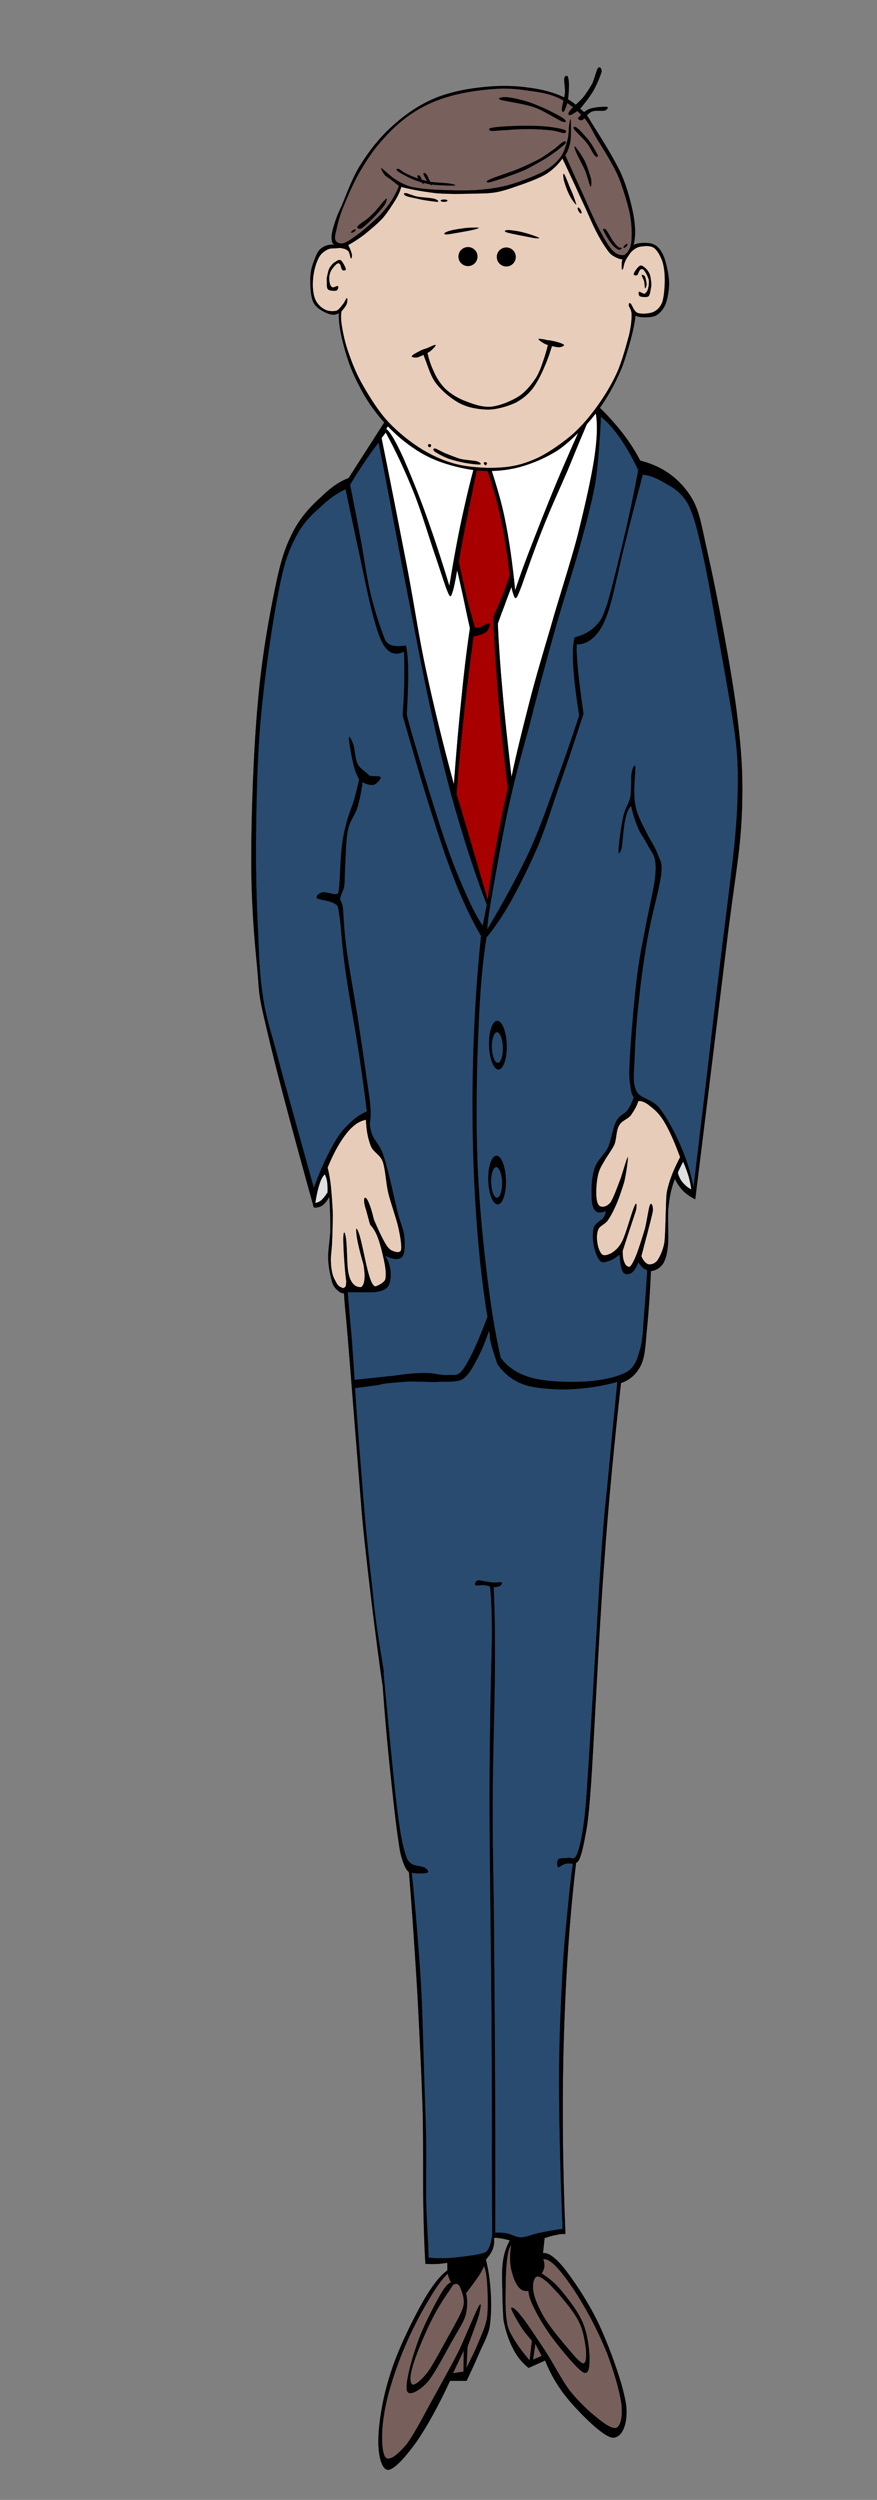 <?xml version="1.0" encoding="UTF-8" standalone="no"?>
<!-- Created with Inkscape (http://www.inkscape.org/) -->

<svg
   xmlns:dc="http://purl.org/dc/elements/1.1/"
   xmlns:cc="http://creativecommons.org/ns#"
   xmlns:rdf="http://www.w3.org/1999/02/22-rdf-syntax-ns#"
   xmlns:svg="http://www.w3.org/2000/svg"
   xmlns="http://www.w3.org/2000/svg"
   xmlns:sodipodi="http://sodipodi.sourceforge.net/DTD/sodipodi-0.dtd"
   xmlns:inkscape="http://www.inkscape.org/namespaces/inkscape"
   version="1.0"
   width="224.982"
   height="640.642"
   viewBox="0 0 224.982 640.642"
   id="Layer_1"
   xml:space="preserve"
   inkscape:version="0.48.4 r9939"
   sodipodi:docname="Tall_Man_in_Suit.svg"><rect x="0" y="0" width="224.982" height="640.642" fill="#808080" stroke="none"/><sodipodi:namedview
   pagecolor="#ffffff"
   bordercolor="#666666"
   borderopacity="1"
   objecttolerance="10"
   gridtolerance="10"
   guidetolerance="10"
   inkscape:pageopacity="0"
   inkscape:pageshadow="2"
   inkscape:window-width="1366"
   inkscape:window-height="693"
   id="namedview69"
   showgrid="false"
   inkscape:zoom="0.7367609"
   inkscape:cx="443.09442"
   inkscape:cy="494.19307"
   inkscape:window-x="-9"
   inkscape:window-y="-9"
   inkscape:window-maximized="1"
   inkscape:current-layer="Layer_1" /><defs
   id="defs132">
	
	
	
	
	
	
	
	
	
	
	
	
	
	
	
	
	
	
	
	
	
	
	
	
	
	
	
	
	
	
	
	
	
	
	
	
	
	
	
	
	
	
	
	
	
	
	
	
	
	
	
	
	
	
	
	
	
	
	
	
	
		
	
		
</defs>



<path
   inkscape:connector-curvature="0"
   id="path7"
   style="fill-rule:evenodd;stroke:#000000;stroke-width:0.029;stroke-miterlimit:10"
   d="m 107.646,93.375 c -2.097,3.599 -4.657,7.764 -7.681,12.658 -3.064,4.935 -6.552,10.231 -10.544,16.5 l 0,0 c -2.258,0.809 -4.435,2.305 -6.854,4.651 -2.5,2.224 -5.302,5.055 -7.399,9.1 -2.016,3.962 -3.185,7.399 -4.677,14.84 -1.532,7.481 -3.407,17.753 -4.375,29.4 -1.048,11.485 -1.653,27.863 -1.653,39.308 -0.02,11.323 0.746,20.463 1.512,28.065 0.645,7.36 0.141,6.147 2.601,16.459 2.419,10.393 6.371,25.114 11.935,45.091 l 0,0 c 0.766,0.04 1.492,-0.08 2.177,-0.526 0.685,-0.526 1.21,-1.213 1.794,-2.223 l 0,0 c 0.222,3.235 0.282,6.228 0.262,8.816 -0.141,2.588 -0.585,4.731 -0.544,6.875 0,1.982 0.484,4.125 0.827,5.5 0.282,1.294 0.665,1.86 1.23,2.467 0.564,0.485 1.069,1.078 1.996,1.078 0.168,3.146 0.488,5.59 0.672,7.914 0.608,6.805 1.254,15.651 3.831,47.562 0.834,10.322 3.998,35.912 5.436,45.276 l 0,0 c 0.444,6.308 0.988,12.576 1.633,18.966 0.665,6.39 1.552,14.882 2.197,19.25 0.585,4.206 0.685,4.651 1.23,6.309 0.484,1.537 1.008,2.548 1.653,3.033 l 0,0 c 0.887,10.473 1.532,20.746 2.177,31.139 0.544,10.434 1.109,21.635 1.371,30.775 0.181,8.937 0.02,16.299 0.141,22.85 0.101,6.39 0.282,11.606 0.544,15.65 l 0,0 c 1.25,0.04 2.379,0.04 3.306,0 0.948,-0.121 1.693,-0.163 2.318,-0.283 l 0,0 0,1.941 0,0 c -2.137,1.537 -4.395,4.61 -6.854,9.059 -2.5,4.57 -6.008,11.687 -7.802,17.591 -1.875,5.741 -2.883,11.93 -3.024,16.216 -0.141,4.125 0.665,7.967 2.339,8.25 1.673,0.081 4.657,-3.396 7.399,-7.157 2.681,-3.923 5.504,-8.937 8.629,-15.651 l 0,0 4.254,0 0,0 c 0.988,-2.143 2.016,-4.286 3.004,-6.592 0.927,-2.346 2.359,-4.569 2.883,-7.158 0.444,-2.871 0.484,-6.106 0.282,-9.057 -0.181,-2.912 -0.564,-5.662 -1.23,-8.25 l 0,0 0,0 c 0.847,-1.011 1.411,-1.779 1.774,-2.75 0.323,-1.011 0.444,-1.779 0.282,-2.75 l 0,0 c 0.343,-0.162 0.766,-0.162 1.492,0 0.665,0.04 1.532,0.283 2.601,0.566 l 0,0 0,0 c -0.847,1.496 -1.492,3.316 -1.774,5.459 -0.302,2.103 -0.222,4.489 -0.141,7.158 0,2.426 0.122,5.055 0.282,7.724 l 0,0 c 0.545,2.871 1.391,5.338 2.46,7.401 1.048,2.103 2.399,3.64 3.972,4.934 l 0,0 4.254,-1.9 0,0 c 1.512,3.842 3.65,7.36 6.572,10.717 2.883,3.316 8.266,8.734 10.705,9.057 2.379,0.121 3.951,-3.316 3.548,-7.967 -0.544,-4.812 -3.851,-13.952 -6.431,-19.775 -2.661,-5.985 -6.451,-11.647 -8.971,-14.963 -2.48,-3.235 -4.496,-4.812 -5.967,-4.57 l 0,0 0.403,-3.842 0,0 c 1.008,-0.364 1.996,-0.687 2.883,-0.809 0.867,-0.243 1.714,-0.283 2.46,-0.283 l 0,0 c -0.726,-17.875 -0.887,-34.334 -0.403,-50.308 0.484,-15.974 1.452,-30.694 3.145,-44.808 l 0,0 c 0.766,-0.203 1.351,-1.86 2.056,-5.298 0.585,-3.439 0.947,-3.439 1.794,-15.126 0.806,-12.051 1.975,-38.256 3.286,-55.524 1.229,-17.308 2.762,-32.553 4.375,-46.991 l 0,0 c 2.359,-0.809 4.072,-2.346 5.221,-4.772 1.089,-2.506 1.068,-5.662 1.492,-9.624 0.403,-4.045 0.726,-8.695 0.968,-14.275 l 0,0 c 1.391,-0.203 2.359,-0.85 3.145,-1.942 0.685,-1.294 1.028,-2.467 1.25,-4.934 0.201,-2.549 -0.202,-6.794 0.121,-9.625 0.302,-2.831 0.827,-5.217 1.653,-7.158 l 0,0 c 0.483,1.092 1.169,2.103 2.056,3.033 0.847,0.89 1.895,1.577 3.145,2.223 l 0,0 c 3.407,-27.661 6.048,-49.013 8.084,-65.634 1.996,-16.5 3.407,-22.727 3.851,-32.716 0.403,-10.07 0.02,-16.176 -1.371,-27.216 -1.492,-11.242 -5.04,-29.643 -7.137,-38.984 -2.116,-9.301 -2.298,-12.415 -5.201,-16.5 -2.984,-4.165 -6.996,-6.915 -12.338,-8.25 l 0,0 c -2.158,-4.165 -4.919,-7.845 -8.366,-11.525 -3.488,-3.68 -7.52,-7.078 -12.318,-10.191 l 0,0 c -11.956,-0.974 -23.931,-1.946 -35.906,-2.955 z"
   sodipodi:nodetypes="ccccccccccccccccccccccsccccccccccccccccccccccccccccccccccccccccccccccccccccccccccccscccccccccccccccccccccccccccccc" /><path
   inkscape:connector-curvature="0"
   id="path9"
   style="fill:#ffffff;fill-rule:evenodd;stroke:#000000;stroke-width:0.029;stroke-miterlimit:10"
   d="m 99.078,109.915 9.495,-15.084 34.857,2.346 8.085,7.077 0,0 c -1.996,3.923 -4.113,8.654 -6.572,14.356 -2.48,5.621 -5.806,13.952 -7.963,19.533 -2.137,5.419 -3.77,9.867 -4.818,13.183 l 0,0 c -0.706,-6.996 -1.532,-12.98 -2.701,-18.602 -1.149,-5.662 -3.145,-11.403 -4.113,-14.598 -1.008,-3.236 -1.633,-4.853 -1.875,-4.692 l 0,0 c -1.512,4.812 -2.984,10.354 -4.334,16.459 -1.431,6.187 -2.621,12.739 -3.871,20.261 l 0,0 c -1.915,-6.39 -3.871,-12.294 -5.867,-17.875 -2.036,-5.742 -4.556,-11.809 -6.229,-15.569 -1.775,-3.761 -3.065,-6.026 -4.093,-6.794 l 0,0 z" /><path
   inkscape:connector-curvature="0"
   id="path11"
   style="fill:#a80000;fill-rule:evenodd;stroke:#000000;stroke-width:0.029;stroke-miterlimit:10"
   d="m 123.25,116.264 c -1.633,7.481 -2.863,13.467 -3.77,18.117 -0.927,4.651 -1.512,7.764 -1.754,9.665 l 0,0 c 0.726,3.559 1.431,6.551 2.117,9.423 0.685,2.75 1.351,5.176 1.996,7.279 l 0,0 c 0.242,0.162 0.645,0.162 1.29,0 0.625,-0.162 2.117,-1.254 2.46,-0.93 0.222,0.121 -0.161,1.496 -0.827,2.103 -0.706,0.485 -1.774,0.93 -3.286,1.173 l 0,0 c -0.988,7.401 -1.875,14.356 -2.58,21.191 -0.746,6.834 -1.331,13.062 -1.754,19.29 l 0,0 c 0.564,1.779 1.452,4.812 2.822,9.423 1.351,4.529 3.044,10.312 5.161,17.672 l 0,0 c 0.504,-3.923 1.068,-8.088 1.996,-12.941 0.867,-4.812 1.895,-10.07 3.165,-15.772 l 0,0 c -0.948,-7.643 -1.734,-15.044 -2.359,-22.363 -0.625,-7.401 -1.089,-14.437 -1.391,-21.433 l 0,0 c 1.169,-2.629 2.076,-4.772 2.802,-6.592 0.706,-1.941 1.149,-3.154 1.412,-4.246 l 0,0 c -0.706,-6.43 -1.653,-12.293 -2.924,-17.43 -1.29,-5.217 -2.762,-9.706 -4.576,-13.628 l 0,0 z" /><path
   inkscape:connector-curvature="0"
   id="path13"
   style="fill:#ffffff;fill-rule:evenodd;stroke:#000000;stroke-width:0.029;stroke-miterlimit:10"
   d="m 98.957,110.845 -1.068,1.415 0,0 c 2.56,12.659 4.717,23.738 6.693,33.889 1.895,10.029 2.802,16.864 4.818,26.124 1.976,9.18 4.294,18.643 7.036,28.712 l 0,0 c 0.625,-8.412 1.29,-15.933 1.996,-22.566 0.665,-6.753 1.371,-12.415 2.117,-17.43 l 0,0 c -1.008,-4.489 -1.653,-7.886 -2.238,-10.353 -0.564,-2.507 -0.887,-4.004 -1.048,-4.489 l 0,0 c -0.504,3.033 -0.907,4.893 -1.29,5.904 -0.363,0.971 -0.484,1.092 -1.068,-0.243 -0.645,-1.456 -1.512,-4.287 -2.923,-8.492 -1.552,-4.366 -3.689,-11.768 -5.867,-17.186 -2.177,-5.42 -4.536,-10.516 -7.157,-15.287 l 0,0 z" /><path
   inkscape:connector-curvature="0"
   id="path15"
   style="fill:#ffffff;fill-rule:evenodd;stroke:#000000;stroke-width:0.029;stroke-miterlimit:10"
   d="m 151.998,105.184 0.806,0.485 0,0 c 0.503,2.63 0.464,6.349 -0.343,11.769 -0.827,5.379 -2.48,12.577 -4.334,20.018 -1.935,7.319 -4.899,16.256 -6.935,23.535 -2.076,7.037 -3.769,12.658 -5.402,19.047 -1.653,6.47 -3.206,12.577 -4.576,19.088 l 0,0 c -0.968,-8.492 -1.775,-15.731 -2.339,-22.363 -0.605,-6.632 -0.968,-12.172 -1.169,-16.944 l 0,0 c 0.564,-1.618 1.149,-3.195 1.754,-4.731 0.565,-1.658 1.15,-3.073 1.754,-4.691 l 0,0 c 0.121,0.768 0.282,1.335 0.483,1.86 0.161,0.485 0.343,1.173 0.706,0.971 0.302,-0.364 0.302,-0.243 1.411,-3.073 1.068,-3.033 3.286,-9.421 5.262,-14.356 1.955,-5.055 4.656,-10.919 6.471,-15.084 1.714,-4.165 3.023,-7.401 4.093,-9.867 1.109,-2.588 1.794,-4.529 2.358,-5.662 l 0,0 z" /><path
   inkscape:connector-curvature="0"
   id="path17"
   style="fill:#294b70;fill-rule:evenodd;stroke:#000000;stroke-width:0.029;stroke-miterlimit:10"
   d="m 97.083,113.433 c -1.431,1.86 -2.621,3.518 -3.871,5.419 -1.23,1.86 -2.339,3.518 -3.407,5.419 l 0,0 c 1.089,5.338 2.036,10.353 2.923,15.044 0.827,4.731 1.351,8.735 2.359,12.941 0.988,4.084 2.197,7.886 3.629,11.566 l 0,0 c 0.343,0.809 0.968,1.294 1.875,1.618 0.887,0.202 2.036,0.202 3.528,0 l 0,0 c 0.343,1.456 0.564,3.599 0.585,6.592 0.02,2.952 -0.101,6.592 -0.363,11.081 l 0,0 c 0.383,1.82 1.431,5.379 3.064,10.838 1.653,5.5 4.697,15.569 6.794,21.635 1.996,5.823 3.77,10.07 5.403,13.669 1.633,3.68 2.964,6.147 4.234,8.007 l 0,0 1.048,-5.419 0,0 c -2.661,-6.956 -5.101,-14.275 -7.399,-22.121 -2.339,-7.926 -4.193,-15.367 -6.33,-24.952 -2.238,-9.787 -4.455,-21.716 -6.572,-32.514 -2.177,-10.918 -4.838,-25.477 -6.109,-31.988 -1.271,-6.552 -1.734,-8.776 -1.391,-6.834 l 0,0 z" /><path
   inkscape:connector-curvature="0"
   id="path19"
   style="fill:#294b70;fill-rule:evenodd;stroke:#000000;stroke-width:0.029;stroke-miterlimit:10"
   d="m 153.874,106.599 c 1.734,1.254 3.387,3.114 5.04,5.419 1.653,2.386 3.205,5.015 4.818,8.494 l 0,0 c -0.887,4.852 -1.956,9.947 -3.286,15.772 -1.37,5.782 -3.407,14.355 -4.697,18.561 -1.331,3.923 -1.673,4.246 -3.044,5.662 -1.412,1.415 -3.145,2.305 -5.283,2.831 l 0,0 c -0.444,1.496 -0.564,3.923 -0.362,7.279 0.201,3.316 0.685,7.562 1.532,12.739 l 0,0 c -1.935,5.904 -3.972,11.728 -6.108,17.632 -2.158,5.864 -3.932,11.161 -6.795,17.43 -2.964,6.268 -6.471,12.658 -10.685,19.775 l 0,0 c -0.02,-1.254 0.423,-4.57 1.411,-10.11 1.028,-5.702 2.802,-16.095 4.455,-23.091 1.572,-6.956 2.843,-11.445 4.818,-18.602 1.875,-7.441 4.537,-17.43 6.673,-24.952 2.137,-7.522 4.213,-13.871 5.988,-19.977 1.734,-6.228 3.226,-11.727 4.234,-16.944 0.907,-5.338 1.169,-11.364 1.412,-14.356 0.181,-3.033 0.141,-4.166 -0.121,-3.559 l 0,0 z" /><path
   inkscape:connector-curvature="0"
   id="path21"
   style="fill-rule:evenodd;stroke:#000000;stroke-width:0.02;stroke-miterlimit:10"
   d="m 86.907,80.238 c -0.04,2.198 0.323,4.616 1.008,7.339 0.665,2.681 1.653,5.988 3.044,8.911 1.371,2.883 2.923,5.846 4.96,8.508 1.956,2.701 4.194,5.06 6.794,7.298 2.561,2.117 5.363,4.073 8.73,5.484 3.387,1.412 7.641,2.46 11.351,2.843 3.649,0.262 7.077,-0.04 10.444,-0.907 3.347,-0.927 6.633,-2.319 9.617,-4.173 2.924,-1.915 5.605,-4.738 7.823,-6.995 2.056,-2.319 3.528,-4.335 4.959,-6.673 1.452,-2.359 2.702,-4.819 3.75,-7.298 1.008,-2.52 1.794,-5.343 2.439,-7.621 0.605,-2.298 1.008,-4.294 1.21,-6.069 l 0,0 c 0.585,0.282 1.331,0.423 2.238,0.423 0.907,-0.02 2.157,0.02 3.125,-0.503 0.927,-0.605 1.734,-1.452 2.339,-2.843 0.525,-1.412 0.927,-3.629 0.907,-5.565 -0.081,-2.056 -0.665,-4.698 -1.21,-6.29 -0.605,-1.573 -1.29,-2.54 -2.137,-3.145 -0.927,-0.645 -2.037,-0.726 -3.024,-0.706 -0.988,-0.02 -1.875,0.121 -2.742,0.503 l 0,0 c 0.524,-1.995 0.524,-4.415 0,-7.5 -0.585,-3.085 -1.593,-7.117 -3.247,-10.847 -1.754,-3.79 -5.02,-8.932 -6.693,-11.612 -1.673,-2.642 -1.694,-3.085 -3.105,-4.376 -1.412,-1.371 -3.024,-2.762 -5.303,-3.71 -2.339,-1.069 -5.182,-1.815 -8.448,-2.238 -3.326,-0.503 -7.137,-0.605 -11.129,-0.222 -4.093,0.362 -8.851,1.21 -12.863,2.842 -4.052,1.653 -7.641,4.114 -10.847,6.996 -3.266,2.843 -6.008,6.331 -8.226,9.839 -2.238,3.407 -3.811,7.964 -4.96,10.645 -1.23,2.621 -1.573,3.669 -2.036,5.161 -0.464,1.512 -0.665,2.622 -0.605,3.548 0.06,0.827 0.262,1.271 0.827,1.412 l 0,0 c -1.391,-0.101 -2.48,0.201 -3.347,0.827 -0.887,0.605 -1.391,1.633 -1.835,2.924 -0.524,1.27 -1.048,2.802 -1.109,4.677 -0.04,1.855 0.02,4.819 0.806,6.391 0.726,1.472 2.54,2.359 3.649,2.823 1.11,0.403 1.976,0.443 2.843,-0.101 l 0,0 z" /><path
   inkscape:connector-curvature="0"
   id="path23"
   style="fill:#e8cdba;fill-rule:evenodd;stroke:#000000;stroke-width:0.02;stroke-miterlimit:10"
   d="m 89.327,62.798 c 1.29,-0.685 2.681,-1.593 4.173,-2.721 1.452,-1.19 3.266,-2.681 4.657,-4.153 1.371,-1.613 2.46,-3.388 3.347,-4.778 0.786,-1.331 1.23,-2.44 1.411,-3.246 l 0,0 c 3.246,0.827 6.27,1.29 9.234,1.633 2.964,0.201 5.766,0.181 8.407,0.101 2.561,-0.081 4.496,0.02 6.895,-0.403 2.379,-0.464 4.96,-1.472 7.198,-2.238 2.177,-0.827 3.992,-1.492 5.685,-2.54 1.613,-1.109 2.904,-2.339 3.952,-3.851 l 0,0 c 0.827,1.734 1.673,3.569 2.621,5.585 0.948,1.976 1.855,4.133 2.944,6.391 1.048,2.238 2.158,5.02 3.246,7.016 0.988,1.936 2.036,3.569 2.843,4.657 0.766,1.009 1.048,1.13 1.714,1.532 0.645,0.343 1.25,0.605 2.037,0.706 l 0,0 c -0.141,0.363 -0.181,0.766 -0.202,1.21 -0.04,0.363 0.02,1.271 0.101,1.412 0.06,0.101 0.161,-0.06 0.302,-0.404 0.101,-0.342 0.161,-1.028 0.404,-1.512 0.201,-0.565 0.503,-1.109 0.907,-1.633 0.343,-0.585 0.847,-1.23 1.432,-1.613 0.544,-0.423 1.249,-0.766 2.117,-0.806 0.827,-0.121 2.177,-0.222 3.044,0.403 0.847,0.625 1.633,2.036 2.137,3.448 0.403,1.331 0.605,2.883 0.605,4.657 0.02,1.734 -0.181,4.255 -0.605,5.686 -0.484,1.31 -1.291,2.158 -2.339,2.621 -1.129,0.464 -3.105,0.565 -4.052,0.222 -0.948,-0.403 -1.391,-2.016 -1.714,-2.339 -0.423,-0.323 -0.544,-0.081 -0.524,0.403 -0.02,0.403 0.685,0.968 0.726,2.238 0.02,1.23 -0.06,2.702 -0.625,5.262 -0.685,2.52 -1.754,6.654 -3.125,9.759 -1.411,3.065 -3.105,5.846 -5,8.508 -1.875,2.601 -3.851,4.98 -6.311,7.218 -2.561,2.198 -5.888,4.536 -8.811,6.008 -2.984,1.371 -5.484,2.177 -8.811,2.5 -3.427,0.323 -7.742,0.141 -11.23,-0.544 -3.548,-0.766 -6.492,-2.056 -9.597,-3.871 -3.125,-1.895 -6.351,-4.476 -8.911,-7.198 -2.601,-2.802 -4.738,-6.331 -6.411,-9.194 -1.694,-2.923 -2.742,-5.544 -3.609,-8.024 -0.948,-2.561 -1.472,-4.94 -1.794,-6.815 -0.343,-1.855 -0.403,-3.327 -0.181,-4.335 l 0,0 c 0.605,-0.686 1.069,-1.271 1.31,-1.835 0.242,-0.605 0.202,-1.552 0.101,-1.532 -0.202,-0.04 -0.565,0.988 -1.008,1.532 -0.464,0.525 -1.008,1.432 -1.714,1.714 -0.867,0.181 -1.976,0.181 -2.944,-0.302 -0.988,-0.525 -2.016,-1.412 -2.54,-2.742 -0.544,-1.331 -0.685,-3.488 -0.504,-5.161 0.121,-1.774 0.685,-3.831 1.31,-5.081 0.585,-1.29 1.411,-1.855 2.238,-2.319 0.766,-0.484 1.734,-0.363 2.44,-0.403 0.585,-0.081 0.927,-0.161 1.411,0 0.565,0.081 1.129,0.242 1.613,0.706 0.383,0.383 0.524,1.774 0.726,1.915 0.141,0.081 0.282,-0.544 0.202,-1.109 -0.143,-0.607 -0.425,-1.332 -0.929,-2.34 l 0,0 z" /><path
   inkscape:connector-curvature="0"
   id="path25"
   style="fill-rule:evenodd;stroke:#000000;stroke-width:0.02;stroke-miterlimit:10"
   d="m 83.963,70.62 c 0.141,-0.624 0.302,-1.593 0.706,-2.137 0.383,-0.565 0.887,-1.19 1.431,-1.412 0.423,-0.302 0.968,-0.665 1.411,-0.302 0.383,0.343 1.149,1.734 1.21,2.218 0.04,0.363 -0.706,0.404 -0.907,0.202 -0.282,-0.302 -0.383,-1.27 -0.605,-1.512 -0.262,-0.282 -0.625,-0.302 -1.008,0.101 -0.403,0.362 -1.331,1.411 -1.532,2.218 -0.282,0.746 -0.262,1.794 -0.101,2.439 0.081,0.605 0.343,1.008 0.706,1.21 0.343,0.101 1.21,-0.464 1.431,-0.302 0.161,0.161 0,0.927 -0.403,1.129 -0.444,0.101 -1.774,0.081 -2.137,-0.302 -0.444,-0.444 -0.282,-1.431 -0.302,-2.036 -0.1,-0.584 -0.04,-0.987 0.101,-1.512 l 0,0 z" /><path
   inkscape:connector-curvature="0"
   id="path27"
   style="fill-rule:evenodd;stroke:#000000;stroke-width:0.02;stroke-miterlimit:10"
   d="m 167.069,72.476 c -0.081,-0.665 -0.161,-1.613 -0.403,-2.218 -0.323,-0.706 -0.746,-1.271 -1.19,-1.613 -0.404,-0.323 -0.907,-0.827 -1.351,-0.504 -0.525,0.242 -1.452,1.613 -1.532,2.017 -0.141,0.383 0.565,0.524 0.867,0.342 0.262,-0.242 0.484,-1.229 0.827,-1.411 0.262,-0.262 0.645,-0.181 0.988,0.242 0.343,0.444 0.988,1.593 1.169,2.44 0.121,0.786 -0.06,1.774 -0.242,2.419 -0.222,0.525 -0.545,0.988 -0.887,1.089 -0.404,0 -1.19,-0.585 -1.351,-0.504 -0.202,0.101 -0.202,0.927 0.222,1.169 0.384,0.142 1.673,0.323 2.158,0 0.403,-0.383 0.503,-1.37 0.605,-1.955 0.12,-0.545 0.161,-0.968 0.12,-1.512 l 0,0 z" /><path
   inkscape:connector-curvature="0"
   id="path29"
   style="fill-rule:evenodd;stroke:#000000;stroke-width:0.02;stroke-miterlimit:10"
   d="m 164.649,70.52 c -0.081,0.202 0.464,1.028 0.625,1.613 0.081,0.565 0.121,1.532 0.202,1.734 0.101,0.101 0.342,-0.444 0.403,-0.927 0,-0.525 -0.242,-1.633 -0.403,-2.017 -0.222,-0.444 -0.806,-0.605 -0.827,-0.403 l 0,0 z" /><path
   inkscape:connector-curvature="0"
   id="path31"
   style="fill-rule:evenodd;stroke:#000000;stroke-width:0.02;stroke-miterlimit:10"
   d="m 117.613,65.742 c 0,1.351 1.089,2.44 2.44,2.44 1.351,0 2.44,-1.089 2.44,-2.44 0,-1.331 -1.089,-2.419 -2.44,-2.419 -1.351,0 -2.44,1.088 -2.44,2.419 l 0,0 z" /><path
   inkscape:connector-curvature="0"
   id="path33"
   style="fill-rule:evenodd;stroke:#000000;stroke-width:0.02;stroke-miterlimit:10"
   d="m 127.451,65.843 c 0,1.351 1.089,2.439 2.44,2.439 1.331,0 2.419,-1.088 2.419,-2.439 0,-1.331 -1.088,-2.419 -2.419,-2.419 -1.35,0 -2.44,1.089 -2.44,2.419 l 0,0 z" /><path
   inkscape:connector-curvature="0"
   id="path35"
   style="fill-rule:evenodd;stroke:#000000;stroke-width:0.02;stroke-miterlimit:10"
   d="m 114.79,59.35 c 0.706,-0.302 2.46,-0.645 3.851,-0.806 1.27,-0.222 3.629,-0.262 4.052,-0.202 0.383,0.06 -0.181,0.262 -1.532,0.605 -1.431,0.282 -5.524,1.048 -6.593,1.13 -1.048,0.019 -0.504,-0.505 0.222,-0.727 l 0,0 z" /><path
   inkscape:connector-curvature="0"
   id="path37"
   style="fill-rule:evenodd;stroke:#000000;stroke-width:0.02;stroke-miterlimit:10"
   d="m 130.476,58.968 c 0.685,0.02 2.58,0.262 3.891,0.645 1.31,0.302 3.427,1.068 3.851,1.29 0.322,0.181 -0.302,0.242 -1.653,0.02 -1.432,-0.282 -5.524,-1.048 -6.532,-1.371 -1.048,-0.323 -0.282,-0.646 0.444,-0.585 l 0,0 z" /><path
   inkscape:connector-curvature="0"
   id="path39"
   style="fill-rule:evenodd;stroke:#000000;stroke-width:0.02;stroke-miterlimit:10"
   d="m 104.145,50.197 c 0.665,0.302 2.44,0.585 3.851,0.927 1.351,0.282 3.649,0.565 4.254,0.605 0.464,-0.121 -0.02,-0.544 -0.907,-0.806 -0.887,-0.222 -3.065,-0.323 -4.274,-0.524 -1.27,-0.262 -2.54,-0.927 -3.024,-0.907 -0.585,-0.04 -0.525,0.403 0.101,0.706 l 0,0 z" /><path
   inkscape:connector-curvature="0"
   id="path41"
   style="fill-rule:evenodd;stroke:#000000;stroke-width:0.02;stroke-miterlimit:10"
   d="m 144.79,46.649 c 0.282,0.927 0.806,2.5 1.412,3.548 0.464,0.968 1.552,2.359 1.633,2.238 -0.02,-0.222 -0.686,-2.198 -1.23,-3.448 -0.625,-1.31 -1.552,-4.012 -1.915,-4.375 -0.282,-0.384 -0.222,1.048 0.1,2.036 l 0,0 z" /><path
   inkscape:connector-curvature="0"
   id="path43"
   style="fill-rule:evenodd;stroke:#000000;stroke-width:0.02;stroke-miterlimit:10"
   d="m 113.057,51.427 c 0,0.161 0.383,0.302 0.867,0.302 0.464,0 0.867,-0.141 0.867,-0.302 0,-0.181 -0.403,-0.302 -0.867,-0.302 -0.484,0 -0.867,0.121 -0.867,0.302 l 0,0 z" /><path
   inkscape:connector-curvature="0"
   id="path45"
   style="fill-rule:evenodd;stroke:#000000;stroke-width:0.02;stroke-miterlimit:10"
   d="m 148.279,53.201 c -0.161,0.081 -0.081,0.484 0.141,0.887 0.242,0.423 0.544,0.685 0.685,0.605 0.141,-0.081 0.081,-0.484 -0.141,-0.887 -0.242,-0.423 -0.544,-0.686 -0.685,-0.605 l 0,0 z" /><path
   inkscape:connector-curvature="0"
   id="path47"
   style="fill-rule:evenodd;stroke:#000000;stroke-width:0.02;stroke-miterlimit:10"
   d="m 108.601,90.057 0.907,-0.403 0,0 c 0.323,1.855 0.867,3.609 1.633,5.262 0.685,1.633 1.633,3.206 2.923,4.557 1.31,1.27 2.883,2.319 4.879,3.145 1.976,0.766 4.456,1.774 6.895,1.633 2.359,-0.222 5.202,-1.412 7.198,-2.642 1.895,-1.229 3.326,-3.125 4.455,-4.758 1.089,-1.774 1.673,-3.851 2.218,-5.383 0.484,-1.532 0.847,-2.782 0.927,-3.75 l 0,0 1.21,0.101 0,0 c -0.605,2.117 -1.29,4.173 -2.137,6.089 -0.827,1.956 -1.774,3.851 -2.923,5.464 -1.19,1.573 -2.54,2.722 -4.375,3.75 -1.915,0.907 -4.637,1.754 -6.996,1.835 -2.399,0 -5.081,-0.423 -7.278,-1.512 -2.278,-1.149 -4.617,-3.145 -6.089,-4.98 -1.492,-1.815 -2.198,-4.416 -2.742,-5.786 -0.585,-1.431 -0.847,-2.278 -0.706,-2.621 l 0,0 z" /><path
   inkscape:connector-curvature="0"
   id="path49"
   style="fill-rule:evenodd;stroke:#000000;stroke-width:0.02;stroke-miterlimit:10"
   d="m 107.693,89.956 c 0.565,-0.343 1.169,-0.504 1.815,-0.706 0.665,-0.263 2.056,-1.008 2.238,-0.827 0.141,0.141 -0.726,1.048 -1.431,1.633 -0.847,0.545 -2.359,1.23 -3.145,1.512 -0.786,0.161 -1.653,-0.04 -1.512,-0.302 0.101,-0.322 1.351,-0.967 2.036,-1.31 l 0,0 z" /><path
   inkscape:connector-curvature="0"
   id="path51"
   style="fill-rule:evenodd;stroke:#000000;stroke-width:0.02;stroke-miterlimit:10"
   d="m 142.431,87.516 c -0.726,-0.141 -1.27,-0.322 -1.936,-0.322 -0.786,-0.222 -2.238,-0.444 -2.339,-0.343 -0.101,0.161 0.806,0.887 1.714,1.31 0.806,0.363 2.581,0.746 3.388,0.827 0.827,0 1.512,-0.383 1.431,-0.604 -0.182,-0.263 -1.553,-0.707 -2.259,-0.868 l 0,0 z" /><path
   inkscape:connector-curvature="0"
   id="path53"
   style="fill:#78605c;fill-rule:evenodd;stroke:#000000;stroke-width:0.02;stroke-miterlimit:10"
   d="m 102.33,47.617 c -0.403,1.27 -1.089,2.439 -1.835,3.729 -0.806,1.25 -1.653,2.278 -2.923,3.71 -1.371,1.331 -3.528,3.266 -5.061,4.496 -1.613,1.19 -3.105,2.298 -4.173,2.702 -1.109,0.343 -1.875,0 -2.218,-0.565 -0.383,-0.645 -0.121,-1.593 0.242,-3.085 0.323,-1.532 0.827,-3.508 1.895,-6.008 1.069,-2.581 2.621,-6.311 4.415,-9.173 1.714,-2.964 3.609,-5.645 5.927,-8.125 2.258,-2.54 4.839,-4.839 7.742,-6.653 2.863,-1.815 5.766,-3.085 9.254,-4.032 3.407,-0.988 7.823,-1.593 11.149,-1.815 3.246,-0.262 5.726,-0.02 8.528,0.403 2.702,0.323 5.544,0.746 7.985,1.895 2.46,1.109 4.778,3.186 6.492,4.98 1.573,1.734 2.238,3.548 3.407,5.524 1.229,1.975 2.621,4.213 3.71,6.169 1.008,1.835 1.532,2.823 2.359,4.98 0.746,2.137 1.794,5.444 2.298,7.742 0.444,2.198 0.525,3.911 0.545,5.464 -0.02,1.492 -0.101,2.702 -0.464,3.629 -0.444,0.887 -0.948,1.673 -1.734,1.815 -0.806,0.02 -1.754,-0.141 -2.842,-1.331 -1.169,-1.271 -2.359,-3.509 -3.65,-5.927 -1.29,-2.52 -2.58,-5.524 -3.952,-8.629 -1.452,-3.105 -2.843,-6.27 -4.415,-9.718 l 0,0 c 0.645,-1.008 1.088,-2.218 1.331,-3.71 0.201,-1.593 0.101,-4.577 0.081,-5.302 -0.081,-0.665 -0.262,0.302 -0.383,1.19 -0.181,0.867 -0.06,2.258 -0.403,3.71 -0.384,1.391 -0.806,3.105 -1.815,4.597 -1.13,1.371 -2.379,2.581 -4.597,3.791 -2.319,1.169 -5.968,2.58 -8.851,3.387 -2.903,0.766 -5.302,1.008 -8.286,1.27 -3.044,0.141 -6.835,0.06 -9.657,-0.081 -2.843,-0.122 -5.161,-0.384 -7.036,-0.786 -1.875,-0.565 -3.125,-1.29 -4.294,-2.097 -1.29,-0.887 -2.823,-2.439 -3.206,-2.641 -0.403,-0.161 0.383,1.19 0.806,1.714 0.363,0.423 0.887,0.645 1.492,1.13 0.604,0.423 1.29,1.028 2.137,1.653 l 0,0 z" /><path
   inkscape:connector-curvature="0"
   id="path55"
   style="fill-rule:evenodd;stroke:#000000;stroke-width:0.02;stroke-miterlimit:10"
   d="m 91.745,58.019 c 0.262,-0.483 1.915,-1.452 2.702,-2.116 0.706,-0.645 1.129,-1.048 1.895,-1.835 0.766,-0.887 2.339,-2.923 2.762,-3.145 0.282,-0.242 0.02,0.907 -0.544,1.734 -0.605,0.827 -1.714,2.036 -2.702,3.085 -1.008,1.008 -2.399,2.319 -3.085,2.762 -0.726,0.302 -1.331,-0.041 -1.028,-0.485 l 0,0 z" /><path
   inkscape:connector-curvature="0"
   id="path57"
   style="fill-rule:evenodd;stroke:#000000;stroke-width:0.02;stroke-miterlimit:10"
   d="m 90.092,59.593 c 0.06,0.121 0.383,0.04 0.706,-0.181 0.323,-0.202 0.524,-0.464 0.444,-0.585 -0.06,-0.101 -0.383,-0.02 -0.706,0.181 -0.322,0.222 -0.524,0.483 -0.444,0.585 l 0,0 z" /><path
   inkscape:connector-curvature="0"
   id="path59"
   style="fill-rule:evenodd;stroke:#000000;stroke-width:0.02;stroke-miterlimit:10"
   d="m 102.008,43.847 c 0.585,0.464 2.339,1.411 3.79,2.056 1.331,0.525 2.883,1.048 4.657,1.351 1.774,0.242 5.282,0.343 6.089,0.302 0.766,-0.101 -0.403,-0.383 -1.412,-0.544 -1.089,-0.141 -3.327,-0.222 -4.758,-0.404 -1.492,-0.322 -2.681,-0.685 -3.79,-1.088 -1.109,-0.404 -1.976,-0.827 -2.681,-1.19 -0.746,-0.384 -1.351,-1.008 -1.653,-1.028 -0.343,-0.101 -0.867,0.081 -0.241,0.544 l 0,0 z" /><path
   inkscape:connector-curvature="0"
   id="path61"
   style="fill-rule:evenodd;stroke:#000000;stroke-width:0.02;stroke-miterlimit:10"
   d="m 108.641,44.633 c 0.081,0.323 0.706,1.452 1.109,1.975 0.363,0.504 0.887,0.907 1.028,0.887 0.06,-0.101 -0.403,-0.887 -0.625,-1.351 -0.323,-0.503 -0.585,-1.37 -0.867,-1.593 -0.262,-0.282 -0.766,-0.282 -0.645,0.081 l 0,0 z" /><path
   inkscape:connector-curvature="0"
   id="path63"
   style="fill-rule:evenodd;stroke:#000000;stroke-width:0.02;stroke-miterlimit:10"
   d="m 107.068,45.116 c -0.04,0.202 0.323,0.806 0.625,1.19 0.242,0.302 0.948,0.927 1.028,0.868 0.06,-0.122 -0.484,-1.009 -0.625,-1.351 -0.141,-0.363 -0.302,-0.726 -0.403,-0.786 -0.181,-0.141 -0.645,-0.141 -0.625,0.08 l 0,0 z" /><path
   inkscape:connector-curvature="0"
   id="path65"
   style="fill-rule:evenodd;stroke:#000000;stroke-width:0.02;stroke-miterlimit:10"
   d="m 125.718,45.963 c 1.23,-0.625 5.081,-1.774 7.278,-2.681 2.157,-0.907 4.052,-1.835 5.685,-2.702 1.532,-0.948 2.823,-1.895 3.791,-2.601 0.968,-0.806 1.573,-1.412 2.056,-1.653 0.444,-0.181 0.786,-0.081 0.565,0.383 -0.302,0.384 -1.331,1.169 -2.218,1.895 -0.907,0.645 -1.936,1.412 -3.246,2.218 -1.371,0.786 -3.186,1.835 -4.899,2.681 -1.794,0.786 -4.052,1.573 -5.605,2.137 -1.613,0.503 -3.165,1.028 -3.73,1.108 -0.605,0.021 -0.968,-0.241 0.323,-0.786 l 0,0 z" /><path
   inkscape:connector-curvature="0"
   id="path67"
   style="fill-rule:evenodd;stroke:#000000;stroke-width:0.02;stroke-miterlimit:10"
   d="m 126.201,32.758 c 1.028,-0.222 3.468,-0.403 5.766,-0.464 2.258,-0.101 5.202,-0.101 7.419,0.081 2.116,0.122 4.375,0.565 5.302,0.868 0.867,0.282 0.585,0.806 0.081,0.867 -0.544,0 -1.834,-0.545 -3.326,-0.706 -1.593,-0.181 -3.932,-0.342 -5.847,-0.322 -1.935,0 -3.931,0.081 -5.524,0.242 -1.693,0.06 -3.326,0.262 -4.032,0.222 -0.626,-0.101 -0.907,-0.626 0.161,-0.787 l 0,0 z" /><path
   inkscape:connector-curvature="0"
   id="path69"
   style="fill-rule:evenodd;stroke:#000000;stroke-width:0.02;stroke-miterlimit:10"
   d="m 128.4,25.559 c 1.088,0.384 5.907,0.988 8.548,1.896 2.621,0.907 5.847,3.085 7.198,3.649 1.29,0.484 1.088,-0.121 0.706,-0.484 -0.444,-0.464 -1.653,-1.069 -3.085,-1.815 -1.492,-0.786 -3.65,-1.754 -5.544,-2.439 -1.996,-0.706 -4.597,-1.29 -5.927,-1.431 -1.332,-0.162 -3.025,0.201 -1.896,0.624 l 0,0 z" /><path
   inkscape:connector-curvature="0"
   id="path71"
   style="fill-rule:evenodd;stroke:#000000;stroke-width:0.02;stroke-miterlimit:10"
   d="m 147.29,33.08 c 0.343,0.624 2.359,2.379 3.246,3.548 0.907,1.129 1.512,2.701 2.057,3.246 0.403,0.503 0.947,0.423 0.706,-0.161 -0.302,-0.645 -1.25,-2.399 -2.137,-3.548 -0.907,-1.19 -2.419,-2.843 -3.065,-3.327 -0.706,-0.565 -1.21,-0.403 -0.807,0.242 l 0,0 z" /><path
   inkscape:connector-curvature="0"
   id="path73"
   style="fill-rule:evenodd;stroke:#000000;stroke-width:0.02;stroke-miterlimit:10"
   d="m 147.533,37.576 c 0.383,0.323 1.693,2.238 2.46,3.65 0.686,1.37 1.21,3.286 1.573,4.415 0.222,0.948 0.141,1.653 0.081,1.895 -0.081,0.363 -0.081,0.444 -0.323,-0.081 -0.262,-0.645 -0.685,-2.399 -1.19,-3.71 -0.645,-1.391 -1.714,-3.407 -2.198,-4.416 -0.485,-1.109 -0.726,-2.057 -0.404,-1.754 l 0,0 z" /><path
   inkscape:connector-curvature="0"
   id="path75"
   style="fill-rule:evenodd;stroke:#000000;stroke-width:0.02;stroke-miterlimit:10"
   d="m 154.811,59.089 c 0.282,0.625 1.331,2.48 2.056,3.387 0.625,0.786 1.31,1.291 1.814,1.512 0.464,0.121 0.806,-0.302 0.868,-0.403 -0.02,-0.121 -0.565,-0.02 -0.868,-0.242 -0.383,-0.282 -0.806,-0.726 -1.189,-1.249 -0.444,-0.605 -0.948,-1.472 -1.271,-2.056 -0.383,-0.565 -0.645,-1.169 -0.867,-1.271 -0.323,-0.201 -0.766,-0.302 -0.544,0.323 l 0,0 z" /><path
   inkscape:connector-curvature="0"
   id="path77"
   style="fill-rule:evenodd;stroke:#000000;stroke-width:0.02;stroke-miterlimit:10"
   d="m 159.952,63.484 c 0.101,0.101 0.403,-0.04 0.685,-0.302 0.282,-0.263 0.423,-0.545 0.323,-0.645 -0.081,-0.101 -0.383,0.04 -0.665,0.302 -0.282,0.262 -0.423,0.544 -0.343,0.645 l 0,0 z" /><path
   inkscape:connector-curvature="0"
   id="path79"
   style="fill-rule:evenodd;stroke:#000000;stroke-width:0.02;stroke-miterlimit:10"
   d="m 144.146,27.838 c 0.06,-0.867 0.604,-2.621 0.786,-3.952 0.121,-1.331 -0.323,-3.085 -0.161,-3.791 0.101,-0.685 0.625,-0.847 0.868,-0.484 0.161,0.323 0.322,1.19 0.322,2.298 -0.02,1.069 -0.101,2.883 -0.322,4.032 -0.263,1.088 -0.706,2.238 -0.948,2.601 -0.262,0.262 -0.626,0.101 -0.544,-0.705 l 0,0 z" /><path
   inkscape:connector-curvature="0"
   id="path81"
   style="fill-rule:evenodd;stroke:#000000;stroke-width:0.02;stroke-miterlimit:10"
   d="m 146.121,28.463 c 0.504,-0.746 2.359,-2.238 3.387,-3.387 0.988,-1.25 1.755,-2.46 2.46,-3.71 0.585,-1.331 1.028,-3.347 1.411,-3.871 0.363,-0.565 1.069,-0.04 0.948,0.867 -0.222,0.927 -1.089,3.024 -1.976,4.657 -0.867,1.552 -2.359,3.467 -3.306,4.577 -1.029,1.048 -2.238,1.734 -2.702,1.895 -0.545,0.06 -0.726,-0.282 -0.223,-1.028 l 0,0 z" /><path
   inkscape:connector-curvature="0"
   id="path83"
   style="fill-rule:evenodd;stroke:#000000;stroke-width:0.02;stroke-miterlimit:10"
   d="m 148.561,29.975 c 0.423,-0.484 1.472,-1.633 2.681,-2.057 1.129,-0.444 3.669,-0.624 4.354,-0.544 0.645,0.06 0.202,0.686 -0.403,0.948 -0.685,0.201 -2.46,-0.141 -3.387,0.302 -0.988,0.362 -1.754,1.693 -2.298,2.056 -0.565,0.302 -0.907,0.02 -1.028,-0.081 -0.201,-0.12 -0.383,-0.221 0.081,-0.624 l 0,0 z" /><path
   inkscape:connector-curvature="0"
   id="path85"
   style="fill-rule:evenodd;stroke:#000000;stroke-width:0.02;stroke-miterlimit:10"
   d="m 111.524,115.722 c 0.544,0.384 1.956,1.19 3.306,1.714 1.31,0.483 3.044,0.907 4.496,1.19 1.411,0.222 3.226,0.463 3.811,0.403 0.484,-0.101 -0.04,-0.605 -0.806,-0.806 -0.927,-0.242 -2.681,-0.282 -4.093,-0.585 -1.452,-0.403 -3.004,-1.088 -4.113,-1.512 -1.109,-0.503 -2.097,-1.108 -2.5,-1.19 -0.444,-0.061 -0.685,0.301 -0.101,0.786 l 0,0 z" /><path
   inkscape:connector-curvature="0"
   id="path87"
   style="fill-rule:evenodd;stroke:#000000;stroke-width:0.02;stroke-miterlimit:10"
   d="m 124.347,118.444 c -0.101,0 -0.323,0.242 -0.202,0.423 0.04,0.081 0.363,0.383 0.504,0.363 0.141,-0.04 0.262,-0.484 0.282,-0.565 -0.121,-0.181 -0.423,-0.282 -0.585,-0.221 l 0,0 z" /><path
   inkscape:connector-curvature="0"
   id="path89"
   style="fill-rule:evenodd;stroke:#000000;stroke-width:0.02;stroke-miterlimit:10"
   d="m 110.032,113.827 c -0.181,0.04 -0.282,0.262 -0.222,0.444 -0.02,0.081 0.383,0.383 0.504,0.363 0.121,-0.06 0.302,-0.464 0.302,-0.585 -0.121,-0.181 -0.423,-0.282 -0.585,-0.221 l 0,0 z" /><path
   inkscape:connector-curvature="0"
   id="path91"
   style="fill:#294b70;fill-rule:evenodd;stroke:#000000;stroke-width:0.029;stroke-miterlimit:10"
   d="m 88.655,125.363 c -2.379,1.093 -4.576,2.709 -6.754,4.853 -2.218,1.9 -4.375,4.084 -6.149,7.643 -1.794,3.518 -2.903,6.39 -4.334,13.911 -1.512,7.562 -3.447,20.746 -4.415,31.139 -0.988,10.312 -1.189,20.705 -1.31,30.249 -0.141,9.463 0.161,18.845 0.524,26.124 0.282,7.158 0.464,11.404 1.31,16.661 0.786,5.095 2.258,9.382 3.548,14.275 1.23,4.773 2.379,8.856 3.992,14.6 1.552,5.742 3.367,12.132 5.443,19.613 l 0,0 c 1.431,-3.923 2.903,-7.278 4.334,-9.907 1.431,-2.709 2.641,-4.57 4.254,-6.066 1.532,-1.658 3.205,-2.871 5.02,-3.64 l 0,0 c -0.464,-3.679 -1.048,-8.492 -1.996,-14.6 -0.927,-6.228 -2.762,-15.974 -3.548,-21.919 -0.867,-5.985 -1.048,-10.757 -1.472,-13.547 -0.444,-2.79 -0.302,-2.548 -1.21,-3.154 -1.068,-0.768 -3.951,-1.011 -4.516,-1.375 -0.544,-0.566 0.645,-1.456 1.472,-1.577 0.847,-0.081 2.601,0.566 3.387,0.526 0.645,-0.283 0.544,-0.081 0.786,-1.901 0.181,-1.982 0.302,-6.875 0.605,-9.544 0.262,-2.709 0.665,-4.61 1.21,-6.632 0.504,-2.184 1.431,-4.206 1.996,-6.066 0.504,-1.941 1.008,-3.68 1.29,-5.379 l 0,0 c -0.524,-0.89 -1.089,-2.143 -1.472,-3.923 -0.484,-1.86 -1.149,-5.783 -1.129,-6.632 -0.02,-0.849 0.746,0.607 1.129,1.739 0.363,1.173 0.423,3.478 1.048,4.893 0.605,1.213 1.774,1.82 2.419,2.426 0.484,0.404 0.302,0.485 0.867,0.687 0.544,0.162 2.5,-0.081 2.681,0.364 0.101,0.364 -0.948,1.618 -1.734,1.901 -0.786,0.121 -1.794,0 -2.943,-0.687 l 0,0 c -0.282,2.426 -0.766,4.731 -1.371,6.754 -0.665,1.901 -1.835,3.033 -2.339,5.419 -0.524,2.426 -0.605,6.309 -0.706,8.856 -0.181,2.265 -0.06,4.125 -0.262,5.581 -0.262,1.375 -0.968,2.265 -1.028,3.276 -0.081,0.89 0.383,0.243 0.685,2.426 0.181,2.062 0.262,5.379 0.867,10.11 0.605,4.57 1.996,12.294 2.863,17.551 0.766,5.136 1.431,9.665 1.996,13.426 0.484,3.68 0.968,6.431 1.21,8.695 0.222,2.223 0.222,3.68 0.081,4.529 l 0,0 c -0.262,1.132 -0.04,2.142 0.444,3.639 0.484,1.376 1.814,2.63 2.601,4.529 0.645,1.739 1.169,3.599 1.814,6.228 0.645,2.549 1.492,6.551 2.157,9.22 0.625,2.629 1.512,4.206 1.734,6.268 0.141,1.942 0.222,4.246 -0.605,5.218 -0.827,0.768 -2.298,0.646 -4.334,-0.364 l 0,0 c 0.867,1.375 1.25,2.506 1.391,4.002 0.101,1.417 0.02,3.114 -0.867,4.165 -0.927,0.85 -2.46,1.254 -4.677,1.213 l -5.442,0 c 0.963,12.24 0.62,5.311 1.775,22.454 l 10.077,-1.062 0,0 c 3.064,-0.445 5.725,-0.727 8.064,-0.686 2.298,-0.04 4.052,0.647 5.725,0.526 1.593,-0.243 2.46,0.687 4.153,-1.739 1.714,-2.629 3.709,-6.834 6.068,-13.224 l 0,0 c -1.512,-9.099 -2.48,-18.804 -3.125,-29.561 -0.665,-10.838 -0.867,-23.253 -0.605,-34.576 0.262,-11.404 0.927,-22.444 2.076,-33.444 l 0,0 c -2.117,-3.599 -4.193,-7.845 -6.229,-12.9 -2.056,-5.095 -3.79,-10.15 -6.068,-17.349 -2.379,-7.32 -4.879,-16.014 -7.802,-26.246 l 0,0 c 0.222,-3.235 0.363,-6.147 0.423,-8.897 0.02,-2.831 0.02,-5.176 -0.081,-7.481 l 0,0 c -1.23,0.607 -2.298,0.687 -3.286,0.243 -0.968,-0.526 -1.835,-1.415 -2.601,-3.154 -0.847,-1.901 -1.633,-4.61 -2.439,-7.805 -0.847,-3.357 -1.532,-6.673 -2.601,-11.809 -1.128,-5.3 -2.459,-11.407 -4.072,-19.09 z"
   sodipodi:nodetypes="cccccccccccccccccccccccccccccccccccccccccccccccccccccccccccccccccccccccccccccccccccccccc" /><path
   inkscape:connector-curvature="0"
   id="path93"
   style="fill:#294b70;fill-rule:evenodd;stroke:#000000;stroke-width:0.029;stroke-miterlimit:10"
   d="m 164.901,121.643 c 1.835,0.162 3.689,0.93 5.645,2.143 1.976,1.051 4.133,2.265 5.846,5.175 1.532,2.871 2.439,6.47 3.81,12.659 1.431,6.146 3.145,16.66 4.597,24.385 1.391,7.684 2.843,15.731 3.649,21.514 0.726,5.581 0.827,7.765 0.847,12.658 -0.06,4.812 -0.121,8.573 -0.948,16.904 -0.887,8.371 -2.843,23.334 -4.012,33.201 -1.21,9.867 -1.915,16.055 -2.984,25.275 -1.068,9.059 -2.238,18.522 -3.427,28.834 l 0,0 c -0.665,-3.599 -1.693,-6.955 -3.165,-10.393 -1.472,-3.478 -3.689,-7.643 -5.565,-9.989 -1.935,-2.507 -4.899,-2.305 -5.927,-4.408 -1.048,-2.184 -0.665,-4.369 -0.483,-8.251 0.121,-4.044 0.503,-10.15 1.149,-15.367 0.524,-5.217 1.29,-10.514 2.218,-15.731 0.947,-5.459 2.943,-12.334 3.427,-15.933 0.403,-3.559 -0.242,-3.68 -0.847,-5.379 -0.645,-1.86 -1.935,-3.599 -2.782,-5.379 -0.927,-1.86 -1.935,-3.64 -2.48,-5.338 -0.544,-1.698 -0.726,-3.154 -0.766,-4.974 -0.06,-2.062 0.323,-5.904 0.282,-6.713 -0.121,-0.93 -0.806,0.364 -0.968,1.698 -0.161,1.254 -0.02,4.084 -0.282,5.985 -0.404,1.739 -1.291,2.669 -1.814,4.974 -0.544,2.184 -1.169,7.198 -1.25,8.654 -0.06,1.294 0.404,0.849 0.766,-0.404 0.282,-1.415 0.504,-5.621 0.968,-7.481 0.383,-1.901 0.947,-2.993 1.532,-3.437 l 0,0 c 0.404,2.022 0.948,3.72 1.714,5.54 0.706,1.779 1.935,3.235 2.681,4.812 0.685,1.254 1.472,2.103 1.734,3.64 0.202,1.496 0.242,2.75 -0.202,5.783 -0.503,3.033 -1.693,8.169 -2.48,12.456 -0.786,4.125 -1.492,7.32 -2.117,12.86 -0.665,5.621 -1.492,15.569 -1.714,20.18 -0.222,4.327 -0.081,4.934 0.181,6.511 0.181,1.618 0.444,2.426 0.867,2.871 l 0,0 c -0.404,1.254 -1.008,2.467 -1.734,3.479 -0.806,0.93 -1.935,1.092 -2.762,2.669 -0.867,1.616 -1.21,4.529 -2.117,6.713 -0.988,2.022 -2.762,3.195 -3.447,5.379 -0.726,2.103 -0.827,4.934 -0.766,6.915 -0.02,1.739 0.242,3.072 0.867,3.842 0.645,0.727 1.472,0.647 2.782,0.202 l 0,0 c 0,0.607 -0.282,1.132 -0.766,1.901 -0.605,0.566 -1.915,1.132 -2.298,2.305 -0.403,1.213 -0.323,3.235 0,4.812 0.323,1.456 0.947,3.154 1.714,3.842 0.706,0.526 1.532,0.04 2.399,-0.202 0.827,-0.283 1.633,-0.849 2.5,-1.537 l 0,0 c 0.121,2.305 0.384,3.842 0.948,4.61 0.544,0.647 1.512,0.445 2.197,0 0.625,-0.485 1.169,-1.375 1.633,-2.669 l 0,0 c 0.282,0.527 0.685,0.971 1.048,1.335 0.403,0.364 0.766,0.566 1.25,0.768 l 0,0 c -0.263,3.801 -0.464,7.441 -0.766,10.757 -0.302,3.357 -0.263,6.39 -0.968,9.099 -0.766,2.507 -1.108,4.61 -3.447,6.148 -2.439,1.375 -6.693,2.265 -10.806,2.506 -4.153,0.203 -10.04,0.04 -13.688,-0.969 -3.629,-1.011 -6.25,-2.79 -7.944,-5.176 l 0,0 c -1.532,-6.632 -2.701,-14.316 -3.73,-23.051 -1.048,-8.978 -1.996,-19.047 -2.298,-29.562 -0.343,-10.555 -0.06,-23.416 0.383,-32.636 0.363,-9.22 1.089,-16.702 2.016,-22.444 l 0,0 c 1.875,-2.184 3.891,-5.136 6.128,-9.018 2.218,-3.963 4.758,-9.018 7.077,-14.397 2.298,-5.459 4.354,-12.536 6.41,-18.117 1.976,-5.621 3.65,-10.919 5.262,-15.731 l 0,0 c -0.665,-4.853 -1.169,-8.492 -1.431,-11.525 -0.282,-2.993 -0.404,-5.095 -0.282,-6.309 l 0,0 c 1.754,0.04 3.286,-0.728 4.677,-2.143 1.331,-1.456 2.258,-2.912 3.548,-6.713 1.27,-4.084 2.641,-11.121 4.113,-16.904 1.432,-5.864 2.964,-11.606 4.597,-17.713 l 0,0 z" /><path
   inkscape:connector-curvature="0"
   id="path95"
   style="fill-rule:evenodd;stroke:#000000;stroke-width:0.029;stroke-miterlimit:10"
   d="m 125.488,268.318 c 0.181,3.437 1.331,5.986 2.56,5.742 1.23,-0.283 2.097,-3.276 1.915,-6.713 -0.181,-3.397 -1.331,-5.985 -2.58,-5.702 -1.23,0.244 -2.076,3.235 -1.895,6.673 l 0,0 z" /><path
   inkscape:connector-curvature="0"
   id="path97"
   style="fill:#294b70;fill-rule:evenodd;stroke:#000000;stroke-width:0.029;stroke-miterlimit:10"
   d="m 126.173,268.763 c 0.121,2.143 0.847,3.761 1.634,3.599 0.766,-0.162 1.31,-2.062 1.189,-4.206 -0.101,-2.184 -0.827,-3.801 -1.613,-3.64 -0.786,0.203 -1.31,2.064 -1.21,4.246 l 0,0 z" /><path
   inkscape:connector-curvature="0"
   id="path99"
   style="fill-rule:evenodd;stroke:#000000;stroke-width:0.029;stroke-miterlimit:10"
   d="m 125.286,302.895 c 0.181,3.397 1.331,5.985 2.56,5.702 1.25,-0.243 2.097,-3.235 1.915,-6.671 -0.181,-3.439 -1.331,-5.985 -2.56,-5.742 -1.25,0.282 -2.096,3.275 -1.915,6.712 l 0,0 z" /><path
   inkscape:connector-curvature="0"
   id="path101"
   style="fill:#294b70;fill-rule:evenodd;stroke:#000000;stroke-width:0.029;stroke-miterlimit:10"
   d="m 125.992,303.3 c 0.101,2.184 0.827,3.801 1.613,3.64 0.786,-0.203 1.31,-2.062 1.21,-4.246 -0.121,-2.143 -0.847,-3.761 -1.634,-3.599 -0.766,0.162 -1.31,2.062 -1.189,4.206 l 0,0 z" /><path
   inkscape:connector-curvature="0"
   id="path103"
   style="fill:#e0e0e0;fill-rule:evenodd;stroke:#000000;stroke-width:0.029;stroke-miterlimit:10"
   d="m 173.893,300.59 c 0.02,-0.162 0.121,-0.485 0.383,-0.971 0.222,-0.485 0.544,-1.132 0.968,-1.941 l 0,0 c 0.585,1.335 1.088,2.669 1.431,3.842 0.323,1.173 0.544,2.265 0.665,3.276 l 0,0 c -0.927,-0.404 -1.633,-1.132 -2.197,-1.739 -0.586,-0.647 -1.029,-1.618 -1.25,-2.467 l 0,0 z" /><path
   inkscape:connector-curvature="0"
   id="path105"
   style="fill:#e8ccba;fill-rule:evenodd;stroke:#000000;stroke-width:0.029;stroke-miterlimit:10"
   d="m 163.752,282.15 c -0.444,1.415 -1.108,2.467 -1.915,3.64 -0.827,1.051 -2.419,1.375 -3.064,2.709 -0.726,1.254 -0.565,3.154 -1.15,4.772 -0.665,1.456 -1.975,3.033 -2.681,4.408 -0.766,1.254 -1.331,2.223 -1.613,3.842 -0.362,1.577 -0.464,4.165 -0.302,5.581 0.122,1.173 0.504,1.983 1.15,2.103 0.605,0.163 1.593,0 2.5,-1.132 0.827,-1.335 1.794,-4.165 2.58,-6.147 0.686,-2.103 1.653,-5.5 1.814,-5.379 0.101,0.162 -0.423,4.206 -0.947,6.348 -0.625,2.023 -1.331,4.165 -2.117,5.945 -0.746,1.7 -1.452,2.993 -2.197,4.045 -0.806,0.93 -1.855,1.213 -2.298,2.103 -0.443,0.89 -0.464,2.346 -0.282,3.437 0.101,1.053 0.645,2.588 1.25,3.073 0.605,0.403 1.452,0.081 2.379,-0.364 0.847,-0.566 1.774,-1.173 2.782,-3.073 1.008,-2.062 2.5,-7.724 3.165,-9.017 0.545,-1.335 0.545,-0.081 0.384,0.93 -0.222,0.809 -0.887,2.708 -1.452,4.448 -0.585,1.779 -1.25,3.761 -1.996,6.106 l 0,0 c -0.04,1.375 0.141,2.346 0.464,3.073 0.323,0.727 0.887,1.213 1.452,0.969 0.504,-0.526 1.048,-1.616 1.714,-3.276 0.624,-1.698 1.511,-4.488 2.116,-6.511 0.525,-2.265 0.907,-5.135 1.23,-5.945 0.343,-0.809 0.806,0 0.766,1.335 -0.161,1.173 -0.927,3.882 -1.431,5.945 -0.525,1.901 -1.009,3.882 -1.532,5.782 l 0,0 c 0.503,1.213 1.108,1.86 1.814,2.103 0.685,0.081 1.552,-0.08 2.298,-0.969 0.645,-0.971 1.431,-2.507 1.814,-4.61 0.262,-2.305 0.282,-6.268 0.383,-8.614 0.121,-2.426 -0.02,-3.68 0.585,-5.782 0.585,-2.224 1.633,-4.772 3.065,-7.481 l 0,0 c -1.351,-3.68 -2.661,-6.673 -3.932,-8.817 -1.31,-2.305 -2.58,-3.355 -3.73,-4.245 -1.129,-0.972 -2.177,-1.417 -3.064,-1.336 l 0,0 z" /><path
   inkscape:connector-curvature="0"
   id="path107"
   style="fill:#e8ccba;fill-rule:evenodd;stroke:#000000;stroke-width:0.029;stroke-miterlimit:10"
   d="m 84.039,299.215 c 0.323,1.213 0.605,2.709 0.847,4.812 0.181,2.062 0.423,4.811 0.484,7.32 -0.04,2.467 -0.081,5.055 -0.202,7.279 -0.101,1.982 -0.403,3.478 -0.282,4.974 0.06,1.456 0.333,3.168 0.917,4.218 0.564,0.971 0.662,1.629 1.751,2.114 0.618,0.212 0.496,0.342 1.147,-0.283 0.238,-2.017 0.166,-0.264 -0.156,-3.844 -0.322,-3.58 -0.78,-10.733 -0.13,-9.87 0.637,1.506 0.534,6.276 0.776,8.984 0.242,2.669 1.217,5.117 3.487,4.913 1.554,-1.069 0.543,-5.933 0.543,-5.933 0,0 -2.096,-6.883 -1.808,-9.077 1.518,1.155 2.868,15.355 5.026,14.814 0.645,-0.243 2.135,-0.942 2.418,-1.791 0.202,-1.01 0.141,-2.305 -0.181,-4.044 -0.323,-1.779 -1.048,-4.731 -1.633,-6.349 -0.625,-1.779 -1.351,-2.831 -2.097,-3.638 l -1.069,-3.907 c -1.251,-3.648 0.239,-5.076 2.016,2.571 l 0,0 c 0.948,2.266 1.754,4.004 2.5,5.379 0.685,1.294 1.169,2.022 1.915,2.507 0.726,0.403 2.258,0.929 2.58,0 0.242,-1.093 -0.222,-3.762 -0.766,-6.148 -0.625,-2.466 -1.794,-5.701 -2.5,-8.451 -0.665,-2.912 -0.726,-6.026 -1.431,-8.088 -0.827,-2.022 -2.318,-2.265 -3.064,-4.004 -0.685,-1.819 -1.169,-4.002 -1.23,-6.713 l 0,0 c -1.693,0.283 -3.326,1.375 -4.98,3.437 -1.633,2.062 -3.287,4.893 -4.879,8.816 z"
   sodipodi:nodetypes="ccccccccscccccccccccccccccccccccc" /><path
   inkscape:connector-curvature="0"
   id="path109"
   style="fill:#e0e0e0;fill-rule:evenodd;stroke:#000000;stroke-width:0.029;stroke-miterlimit:10"
   d="m 80.873,308.274 c 0.343,-2.183 0.726,-3.801 1.149,-5.015 0.403,-1.213 0.847,-1.982 1.331,-2.305 l 0,0 c 0.242,0.485 0.464,1.132 0.585,1.941 0.081,0.728 0.141,1.618 0.101,2.669 l 0,0 c -0.524,0.81 -1.008,1.457 -1.532,1.942 -0.524,0.485 -1.068,0.686 -1.633,0.767 l 0,0 z" /><path
   inkscape:connector-curvature="0"
   id="path117"
   style="fill:#294b70;fill-rule:evenodd;stroke:#000000;stroke-width:0.029;stroke-miterlimit:10"
   d="m 125.447,340.99 c -0.907,2.709 -1.915,5.176 -3.024,7.239 -1.149,2.143 -2.076,4.044 -3.79,5.217 -1.835,0.93 -4.072,0.486 -6.633,0.687 -2.54,0.081 -6.693,-0.283 -8.487,0 -1.855,0.121 -5.295,0.364 -6.336,0.768 l -6.097,0.809 c 0.551,9.154 1.382,18.76 2.074,27.657 0.719,9.085 1.355,15.04 2.41,24.072 0.688,7.586 1.398,11.656 2.91,21.024 l -0.081,0.202 c 0.907,9.948 1.673,17.955 2.339,24.426 0.665,6.47 1.068,10.353 1.613,13.992 0.504,3.64 0.988,5.825 1.512,7.604 0.504,1.739 0.746,2.223 1.593,2.871 0.827,0.647 2.621,0.607 3.367,1.011 0.726,0.363 1.129,0.929 1.008,1.173 -0.141,0.243 -1.068,0.324 -1.774,0.324 -0.706,0.039 -1.512,0 -2.439,-0.163 0.484,4.448 0.927,9.18 1.351,14.518 0.423,5.298 0.867,10.676 1.169,17.025 0.302,6.349 0.484,14.478 0.685,20.746 0.181,6.268 0.403,11.203 0.504,16.5 0.06,5.338 -0.101,10.717 0,15.206 0.081,4.448 0.383,8.776 0.504,11.283 0.081,2.426 0.121,3.559 0.081,3.355 1.27,0.163 2.58,0.203 3.951,0.163 1.351,0 2.58,-0.121 4.193,-0.324 1.613,-0.202 4.153,-0.485 5.383,-0.849 1.21,-0.324 1.351,-0.364 1.835,-1.173 0.484,-0.849 0.827,-2.022 1.008,-3.722 -0.02,-3.276 -0.04,-9.382 -0.081,-18.683 -0.02,-9.382 0.02,-22.161 -0.081,-36.76 -0.101,-14.639 -0.444,-37.205 -0.504,-50.186 -0.06,-12.9 0.06,-18.562 0.161,-26.771 0.101,-8.251 0.423,-16.541 0.423,-22.203 -0.02,-5.662 -0.181,-9.423 -0.504,-11.485 -0.383,-0.163 -0.887,-0.283 -1.512,-0.324 -0.625,-0.081 -1.875,0.202 -2.177,0 l 0,0 c -0.302,-0.202 0.04,-1.011 0.423,-1.173 0.383,-0.202 1.189,0.081 1.835,0.162 0.645,0.081 1.29,0.283 2.016,0.324 0.746,0.081 2.016,-0.12 2.359,0 0.343,0.163 0,0.647 -0.343,0.849 -0.323,0.203 -0.887,0.324 -1.673,0.324 0.262,4.772 0.383,11.566 0.343,20.746 -0.06,9.221 -0.544,23.213 -0.585,34.052 -0.06,10.757 0.222,19.169 0.323,30.168 0.101,11.039 0.202,26.002 0.262,35.385 0.04,9.3 0.06,12.658 0.081,20.22 0.02,7.603 0.02,15.772 0,24.911 0.927,-0.081 1.895,-0.04 3.024,0.162 1.109,0.203 2.197,1.011 3.609,1.011 1.411,-0.04 3.004,-0.809 4.798,-1.173 1.794,-0.364 3.709,-0.728 5.867,-1.011 -0.605,-14.478 -0.907,-26.852 -0.907,-37.771 -0.02,-10.878 0.464,-19.775 0.827,-27.135 0.362,-7.36 0.887,-11.849 1.35,-16.661 0.444,-4.811 0.887,-8.734 1.351,-11.969 -0.726,-0.163 -1.39,-0.163 -2.016,0 -0.645,0.12 -1.492,1.01 -1.774,0.849 -0.282,-0.243 -0.343,-1.618 0.081,-2.022 0.423,-0.404 1.653,-0.163 2.439,-0.364 0.786,-0.201 1.552,0.849 2.278,-0.809 0.706,-1.7 1.35,-4.369 1.935,-9.141 0.545,-4.772 0.686,-7.844 1.412,-19.209 0.746,-11.445 2.157,-36.922 2.943,-48.488 l 0,0 c 0.786,-11.485 1.069,-12.617 1.774,-20.058 0.686,-7.44 1.452,-15.408 2.339,-24.264 -2.56,0.687 -5.161,1.213 -7.882,1.537 -2.763,0.283 -5.565,0.526 -8.407,0.324 -2.862,-0.202 -6.148,-0.445 -8.568,-1.537 -2.439,-1.051 -4.355,-2.669 -5.887,-4.853 -0.665,-1.941 -1.149,-3.437 -1.472,-4.61 0,-0.04 -0.02,-0.081 -0.02,-0.081 -0.02,-0.081 -0.04,-0.121 -0.06,-0.202 -0.02,-0.081 -0.02,-0.121 -0.04,-0.163 -0.323,-1.253 -0.444,-1.941 -0.343,-2.223 z"
   sodipodi:nodetypes="cccccccccccsccccccccsccccccscccccccccccccsccccccccccccccccccccsscccccccccccccsccc" /><path
   inkscape:connector-curvature="0"
   id="path119"
   style="fill:#77605b;fill-rule:evenodd;stroke:#000000;stroke-width:0.029;stroke-miterlimit:10"
   d="m 124.097,580.679 c -0.06,0.445 -0.504,1.335 -1.25,2.507 -0.766,1.092 -1.835,2.629 -3.286,4.448 l 0,0 c 0.403,1.9 0.343,3.72 -0.101,5.621 -0.524,1.658 -1.169,2.629 -2.782,5.419 -1.693,2.831 -4.98,9.423 -7.056,11.809 -2.076,2.223 -4.798,3.72 -5.221,2.143 -0.484,-1.7 1.048,-7.522 2.419,-11.404 1.27,-4.044 4.012,-9.301 5.504,-12.01 1.472,-2.79 2.601,-4.166 3.387,-4.287 l 0,0 c -0.302,-0.526 -0.423,-0.971 -0.585,-1.335 -0.101,-0.403 -0.242,-0.727 -0.202,-0.969 l 0,0 c -1.573,1.335 -3.266,3.842 -5.302,7.36 -2.117,3.478 -4.838,8.897 -6.754,13.75 -1.895,4.892 -3.709,10.595 -4.355,15.084 -0.766,4.368 -0.665,9.382 0.302,10.837 0.948,1.254 3.226,-0.566 5.504,-3.276 2.218,-2.912 5.463,-9.463 7.802,-13.547 2.258,-4.165 4.012,-7.198 5.806,-10.837 1.714,-3.762 3.992,-9.301 4.818,-10.838 0.847,-1.496 0.605,-0.081 0.202,1.739 -0.464,1.779 -1.492,4.408 -3.004,8.494 l 0,0 -0.282,5.418 0,0 c 1.169,-2.346 2.197,-4.327 3.084,-6.551 0.907,-2.223 1.774,-3.842 2.218,-6.39 0.323,-2.629 0.141,-6.753 0,-8.937 -0.181,-2.226 -0.444,-3.642 -0.867,-4.248 l 0,0 z" /><path
   inkscape:connector-curvature="0"
   id="path121"
   style="fill:#77605b;fill-rule:evenodd;stroke:#000000;stroke-width:0.029;stroke-miterlimit:10"
   d="m 116.758,585.329 c 0.403,-0.244 1.008,0.08 1.351,0.969 0.343,0.849 1.149,2.709 0.786,4.652 -0.504,1.82 -1.754,3.922 -3.286,6.753 -1.613,2.831 -4.113,7.643 -5.786,10.07 -1.734,2.224 -3.266,3.478 -3.972,3.316 -0.706,-0.283 -0.806,-1.982 0,-4.651 0.746,-2.79 3.044,-8.21 4.637,-11.445 1.593,-3.276 3.609,-6.39 4.738,-7.926 1.008,-1.577 1.049,-1.739 1.532,-1.739 l 0,0 z" /><path
   inkscape:connector-curvature="0"
   id="path123"
   style="fill:#77605b;fill-rule:evenodd;stroke:#000000;stroke-width:0.029;stroke-miterlimit:10"
   d="m 131.153,575.26 c -0.464,0.607 -0.847,1.779 -1.068,3.68 -0.262,1.901 -0.362,4.57 -0.383,7.36 -0.04,2.549 -0.101,6.309 0.282,8.494 0.323,2.143 0.726,2.709 1.754,4.489 0.968,1.658 2.318,3.478 4.133,5.621 l 0,0 0.585,-5.055 0,0 c -1.129,-1.335 -2.097,-2.426 -2.984,-3.882 -0.907,-1.456 -2.379,-4.084 -2.318,-4.448 0.06,-0.486 0.968,0 2.5,1.941 1.472,1.739 4.113,5.865 6.29,9.1 2.116,3.276 4.113,7.32 6.371,10.272 2.218,2.709 4.838,5.218 6.854,6.754 1.935,1.618 3.972,2.993 5.02,2.549 1.108,-0.647 1.552,-2.872 1.249,-6.026 -0.444,-3.316 -2.056,-8.735 -3.669,-12.981 -1.734,-4.328 -3.972,-8.817 -6.088,-12.376 -2.137,-3.72 -4.516,-7.117 -6.27,-9.099 -1.734,-2.022 -3.085,-2.871 -4.052,-2.709 l 0,0 c 0.242,0.687 0.362,1.335 0.282,1.941 -0.081,0.607 -0.302,1.133 -0.665,1.74 l 0,0 c 1.855,1.173 3.629,2.588 5.403,4.852 1.774,2.184 3.972,4.975 5.201,7.927 1.149,2.871 1.573,6.39 1.653,8.694 -0.02,2.103 -0.02,4.489 -1.552,3.882 -1.593,-0.849 -5.645,-5.823 -7.721,-8.533 -2.097,-2.79 -3.669,-5.459 -4.717,-7.522 -1.048,-2.062 -1.653,-3.679 -1.653,-4.852 l 0,0 c -1.089,0.12 -1.935,-0.121 -2.701,-1.173 -0.827,-1.093 -1.512,-3.073 -1.834,-4.853 -0.302,-1.783 -0.242,-3.764 0.1,-5.786 l 0,0 z" /><path
   inkscape:connector-curvature="0"
   id="path125"
   style="fill:#77605b;fill-rule:evenodd;stroke:#000000;stroke-width:0.029;stroke-miterlimit:10"
   d="m 136.838,587.27 c 0.262,1.698 1.29,4.044 2.621,6.39 1.331,2.223 3.427,4.852 5.201,6.955 1.693,1.982 3.931,4.812 4.919,5.055 0.887,0.081 0.907,-2.265 0.685,-4.084 -0.302,-2.062 -0.645,-4.61 -2.036,-7.158 -1.432,-2.588 -4.395,-6.106 -6.17,-7.926 -1.754,-1.983 -3.427,-3.235 -4.254,-3.114 -0.887,0.163 -1.29,2.023 -0.967,3.883 l 0,0 z" /><polygon
   id="polygon127"
   style="fill:#77605b;fill-rule:evenodd;stroke:#000000;stroke-width:0.036;stroke-miterlimit:10"
   points="97.362,613.587 97.362,613.587 97.218,618.411 92.395,618.771 "
   transform="matrix(0.56,0,0,1.123,64.453,-86.708)" /><polygon
   id="polygon129"
   style="fill:#77605b;fill-rule:evenodd;stroke:#000000;stroke-width:0.036;stroke-miterlimit:10"
   points="130.122,612.039 130.122,612.039 129.114,615.675 133.074,614.811 "
   transform="matrix(0.56,0,0,1.123,64.453,-86.708)" />
</svg>
